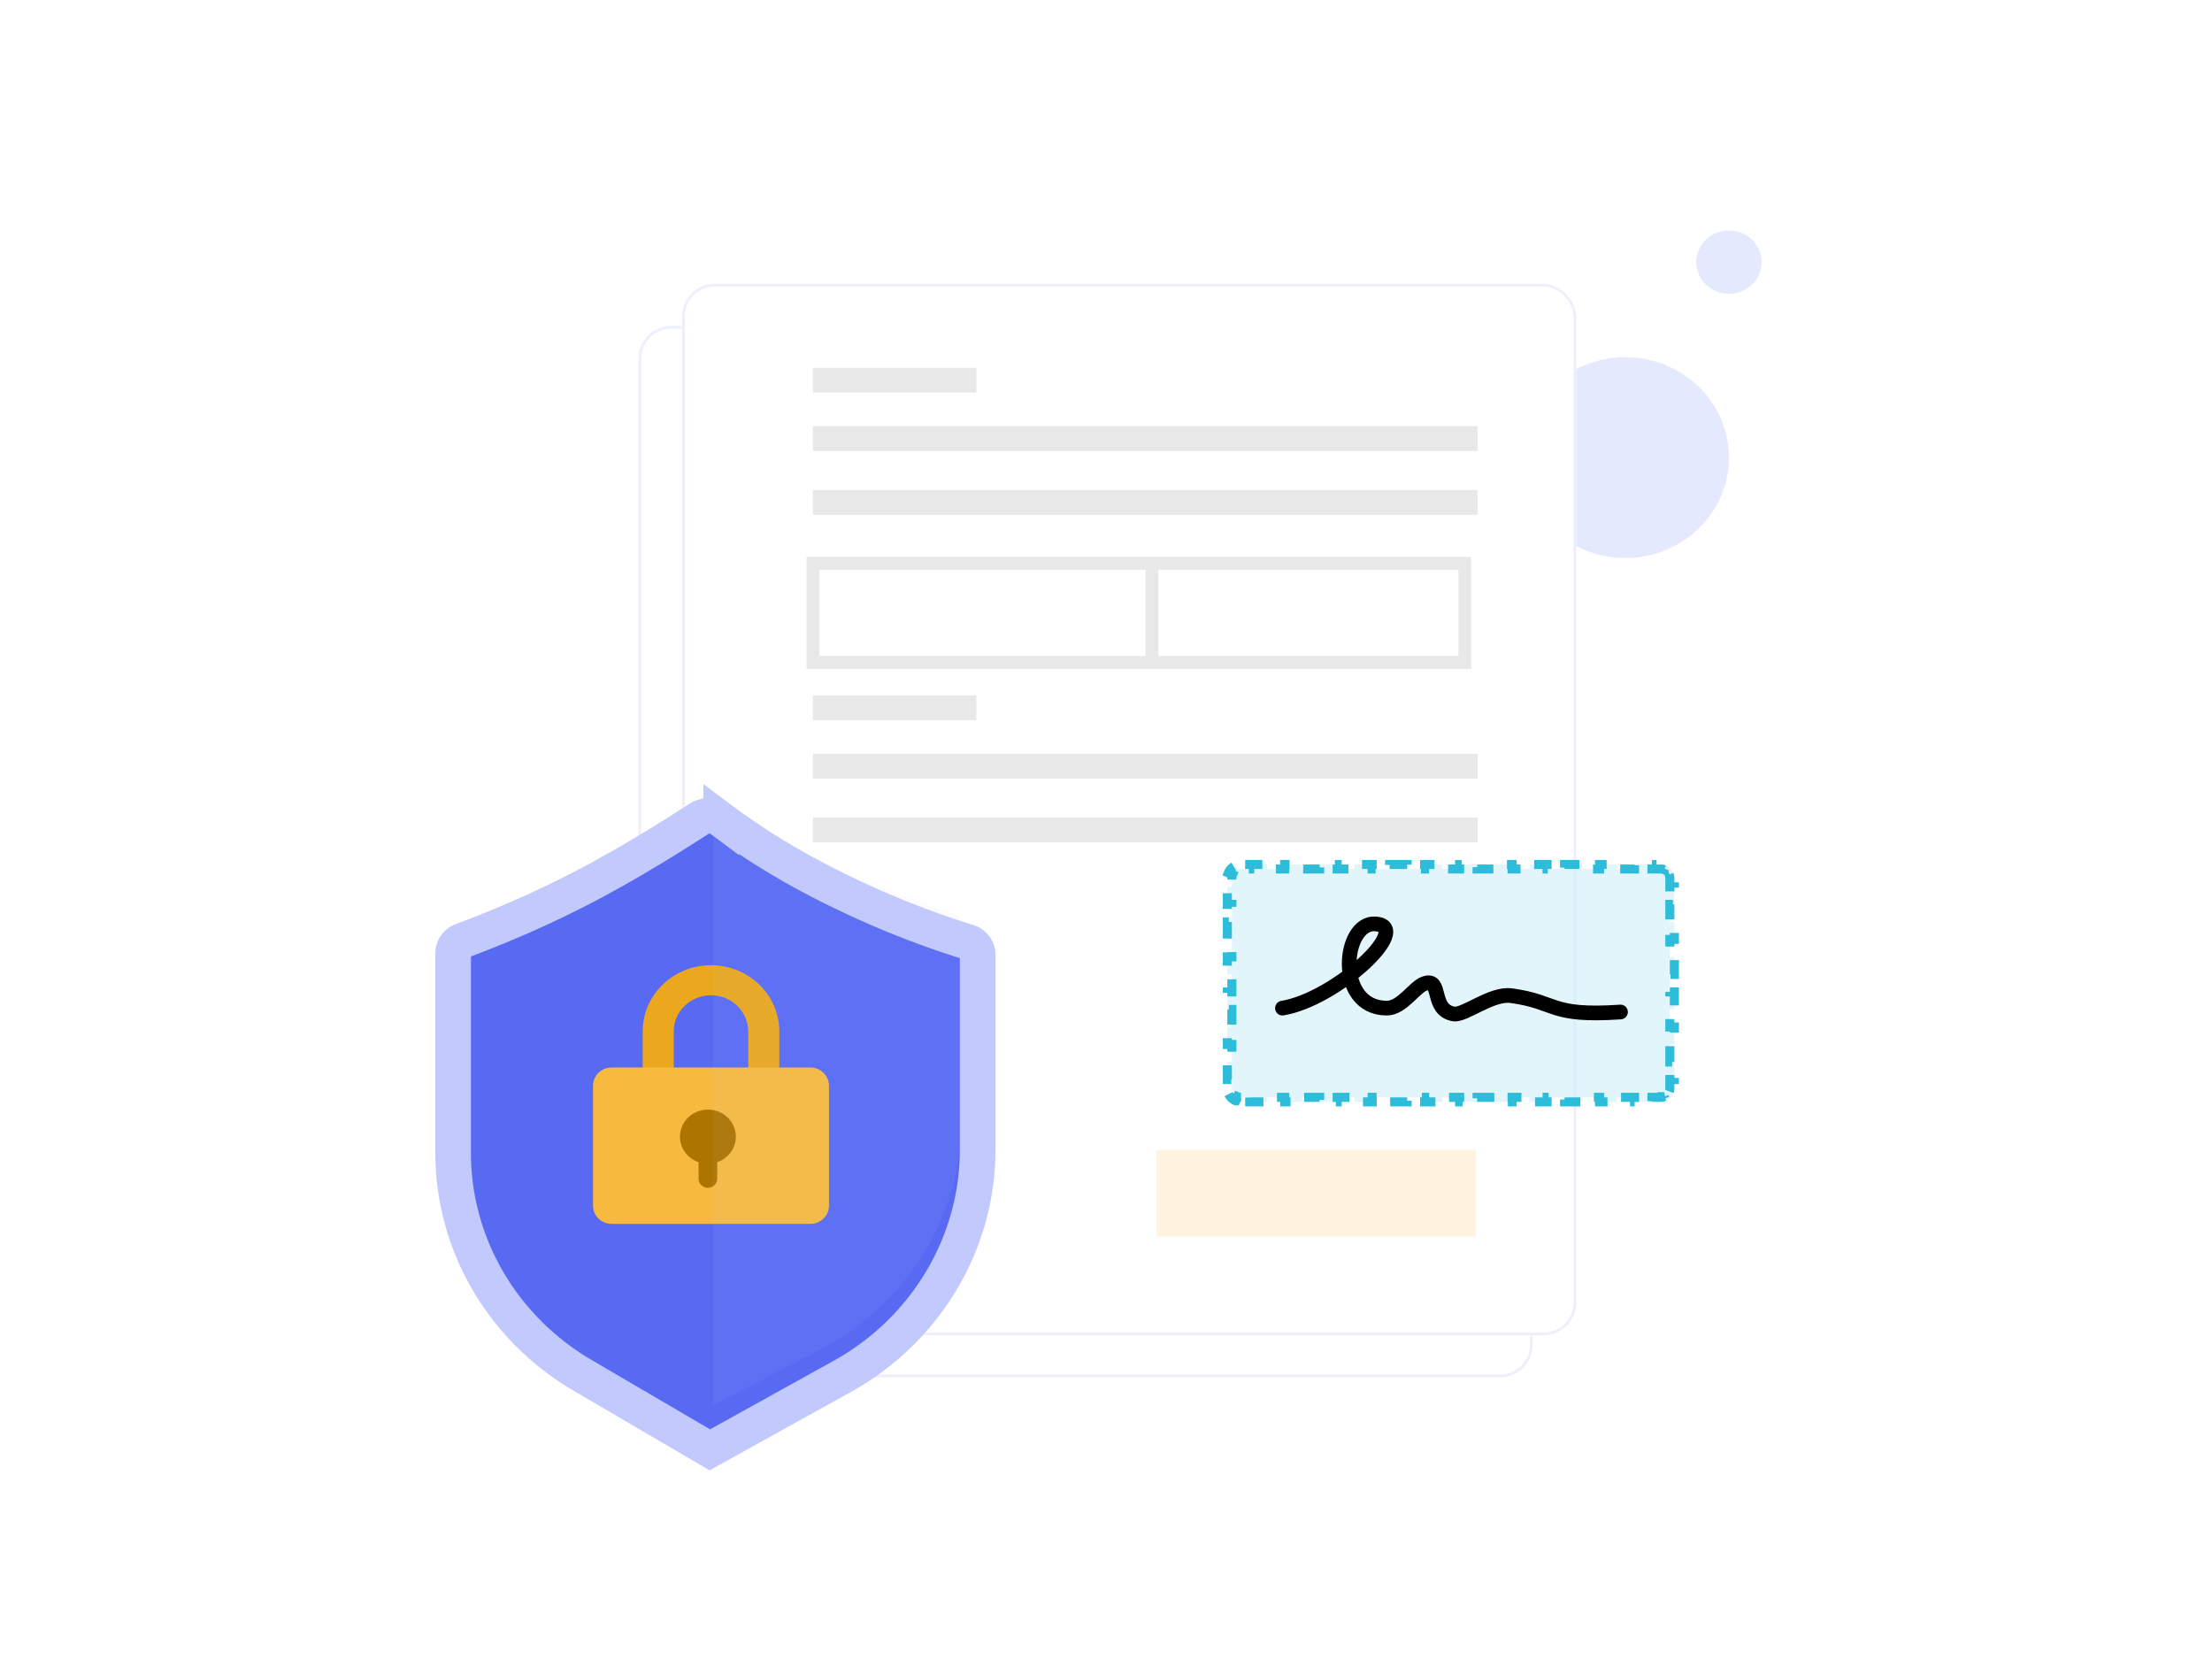 <svg width="288" height="216" viewBox="0 0 288 216" fill="none" xmlns="http://www.w3.org/2000/svg">
    <path d="M211.617 72.653c-7.449 0-13.487-5.852-13.487-13.071 0-7.22 6.038-13.071 13.487-13.071s13.487 5.852 13.487 13.07c0 7.22-6.038 13.072-13.487 13.072zM225.104 38.255c-2.352 0-4.259-1.849-4.259-4.128 0-2.28 1.907-4.128 4.259-4.128 2.352 0 4.259 1.848 4.259 4.128 0 2.28-1.907 4.127-4.259 4.127z" fill="#E4E9FD"/>
    <g filter="url(#hsqzgco2ma)">
        <rect x="83.844" y="41.007" width="116.415" height="136.904" rx="4.259" fill="#fff"/>
        <rect x="84.022" y="41.184" width="116.06" height="136.549" rx="4.082" stroke="#EDF0FC" stroke-width=".355"/>
    </g>
    <g filter="url(#xgxh0u6oxb)">
        <rect x="90.233" y="34.815" width="116.415" height="136.904" rx="4.259" fill="#fff"/>
        <rect x="90.41" y="34.993" width="116.06" height="136.549" rx="4.082" stroke="#EDF0FC" stroke-width=".355"/>
    </g>
    <path d="M190.721 73.342h-84.872v12.903h84.872V73.341z" fill="#fff" stroke="#E8E8E8" stroke-width="1.664"/>
    <path d="M150.815 73.342v12.903h-1.665V73.341h1.665zM127.121 90.54h-21.272v3.225h21.272v-3.226zM127.121 47.887h-21.272v3.225h21.272v-3.225zM192.385 98.153h-86.536v3.226h86.536v-3.226zM192.385 106.454h-86.536v3.226h86.536v-3.226z" fill="#E8E8E8"/>
    <path d="M161.571 142.874c-.161 0-.314-.032-.452-.089l-.227.546a1.784 1.784 0 0 1-.96-.96l.546-.226a1.188 1.188 0 0 1-.089-.453v-1.14h-.591v-2.28h.591v-2.281h-.591v-2.28h.591v-2.28h-.591v-2.281h.591v-2.28h-.591v-2.28h.591v-2.281h-.591v-2.28h.591v-2.28h-.591v-2.281h.591v-1.14c0-.161.032-.314.089-.452l-.546-.227c.18-.433.527-.78.96-.96l.227.546c.138-.057.291-.089.452-.089h1.139v-.591h2.278v.591h2.277v-.591h2.278v.591h2.277v-.591h2.278v.591h2.277v-.591h2.278v.591h2.277v-.591h2.278v.591h2.277v-.591h2.278v.591h2.277v-.591h2.278v.591h2.277v-.591h2.278v.591h2.277v-.591h2.278v.591h2.277v-.591h2.278v.591h2.277v-.591h2.278v.591h2.277v-.591h2.278v.591h1.139c.161 0 .313.032.452.089l.226-.546c.434.18.781.527.96.96l-.546.227c.058.138.09.291.09.452v1.14h.591v2.281h-.591v2.28h.591v2.28h-.591v2.281h.591v2.28h-.591v2.28h.591v2.281h-.591v2.28h.591v2.28h-.591v2.281h.591v2.28h-.591v1.14c0 .162-.032.314-.09.453l.546.226c-.179.433-.526.78-.96.96l-.226-.546a1.187 1.187 0 0 1-.452.089h-1.139v.592h-2.278v-.592h-2.277v.592h-2.278v-.592h-2.277v.592h-2.278v-.592h-2.277v.592h-2.278v-.592h-2.277v.592h-2.278v-.592h-2.277v.592h-2.278v-.592h-2.277v.592h-2.278v-.592h-2.277v.592h-2.278v-.592h-2.277v.592h-2.278v-.592h-2.277v.592h-2.278v-.592h-2.277v.592h-2.278v-.592h-2.277v.592h-2.278v-.592h-1.139z" fill="#C6ECF9" fill-opacity=".5" stroke="#2DBCDA" stroke-width="1.182" stroke-dasharray="2.36 2.36"/>
    <path d="M166.974 131.257c6.968-1.149 17.159-10.599 12.115-10.968-4.321-.317-5.3 10.968 1.471 10.968 2.002 0 3.582-2.74 4.919-3.198 2.365-.811.694 3.461 3.815 3.958 1.381.219 4.897-2.726 7.451-2.383 6.055.811 4.942 2.755 14.243 2.129" stroke="#000" stroke-width="1.914" stroke-linecap="round"/>
    <path d="M192.385 55.499h-86.536v3.226h86.536v-3.226zM192.385 63.8h-86.536v3.227h86.536V63.8z" fill="#E8E8E8"/>
    <path fill-rule="evenodd" clip-rule="evenodd" d="M150.57 149.705h41.604v11.29H150.57v-11.29z" fill="#F7BA3E" fill-opacity=".16"/>
    <g filter="url(#qypeceouuc)" clip-rule="evenodd">
        <path fill-rule="evenodd" d="M92.459 103.612a2.551 2.551 0 0 0-1.472.406c-5.671 3.678-10.85 6.724-15.537 9.139-4.74 2.443-9.837 4.686-15.292 6.727a1.805 1.805 0 0 0-.84.643 1.714 1.714 0 0 0-.318.99v25.997c0 11.843 6.392 22.824 16.85 28.949l16.566 9.702 17.525-9.717c10.748-6.116 17.35-17.292 17.35-29.371v-25.361c0-.381-.128-.74-.348-1.033a1.81 1.81 0 0 0-.909-.636c-5.758-1.78-11.485-4.07-17.181-6.87-5.521-2.714-10.505-5.736-14.956-9.063a2.542 2.542 0 0 0-1.439-.502z" fill="#586AF2"/>
        <path d="M92.459 103.612a2.551 2.551 0 0 0-1.472.406c-5.671 3.678-10.85 6.724-15.537 9.139-4.74 2.443-9.837 4.686-15.292 6.727a1.805 1.805 0 0 0-.84.643 1.714 1.714 0 0 0-.318.99v25.997c0 11.843 6.392 22.824 16.85 28.949l16.566 9.702 17.525-9.717c10.748-6.116 17.35-17.292 17.35-29.371v-25.361c0-.381-.128-.74-.348-1.033a1.81 1.81 0 0 0-.909-.636c-5.758-1.78-11.485-4.07-17.181-6.87-5.521-2.714-10.505-5.736-14.956-9.063a2.542 2.542 0 0 0-1.439-.502z" stroke="#C2C9FC" stroke-width="4.637"/>
    </g>
    <path d="M92.57 125.672c-4.91 0-8.892 3.857-8.892 8.615v6.265c0 4.758 3.981 8.615 8.893 8.615 4.911 0 8.893-3.857 8.893-8.615v-6.265c0-4.758-3.982-8.615-8.893-8.615zm0 3.916c2.619 0 4.753 2.009 4.848 4.523l.004.176v6.265c0 2.596-2.172 4.699-4.851 4.699-2.618 0-4.752-2.009-4.848-4.523l-.003-.176v-6.265c0-2.595 2.172-4.699 4.85-4.699z" fill="#EBA81E"/>
    <path d="M79.645 138.986h25.853c1.344 0 2.434 1.057 2.434 2.36v15.644c0 1.303-1.09 2.359-2.434 2.359H79.645c-1.344 0-2.434-1.056-2.434-2.359v-15.644c0-1.303 1.09-2.36 2.434-2.36z" fill="#F7BA3E"/>
    <path fill-rule="evenodd" clip-rule="evenodd" d="M92.167 144.469c-2.01 0-3.638 1.578-3.638 3.524 0 1.534 1.012 2.84 2.425 3.324v2.158c0 .649.543 1.175 1.213 1.175s1.213-.526 1.213-1.175v-2.158c1.413-.484 2.425-1.79 2.425-3.324 0-1.946-1.629-3.524-3.638-3.524z" fill="#AD7400"/>
    <path opacity=".06" fill-rule="evenodd" clip-rule="evenodd" d="M92.82 103.61v79.38l15.002-7.81c10.641-6.055 17.218-17.069 17.348-29.01l.002-.362v-25.36c0-.381-.127-.741-.348-1.034a1.802 1.802 0 0 0-.909-.635c-5.758-1.781-11.485-4.07-17.181-6.87-4.995-2.456-9.55-5.163-13.67-8.122l-.243-.177z" fill="#C2C9FC"/>
    <defs>
        <filter id="hsqzgco2ma" x="76.036" y="35.328" width="130.612" height="151.1" filterUnits="userSpaceOnUse" color-interpolation-filters="sRGB">
            <feFlood flood-opacity="0" result="BackgroundImageFix"/>
            <feColorMatrix in="SourceAlpha" values="0 0 0 0 0 0 0 0 0 0 0 0 0 0 0 0 0 0 127 0" result="hardAlpha"/>
            <feOffset dx="-.71" dy="1.42"/>
            <feGaussianBlur stdDeviation="3.549"/>
            <feComposite in2="hardAlpha" operator="out"/>
            <feColorMatrix values="0 0 0 0 0.388 0 0 0 0 0.443 0 0 0 0 0.659 0 0 0 0.28 0"/>
            <feBlend in2="BackgroundImageFix" result="effect1_dropShadow_474_6677"/>
            <feBlend in="SourceGraphic" in2="effect1_dropShadow_474_6677" result="shape"/>
        </filter>
        <filter id="xgxh0u6oxb" x="84.554" y="32.686" width="124.933" height="145.421" filterUnits="userSpaceOnUse" color-interpolation-filters="sRGB">
            <feFlood flood-opacity="0" result="BackgroundImageFix"/>
            <feColorMatrix in="SourceAlpha" values="0 0 0 0 0 0 0 0 0 0 0 0 0 0 0 0 0 0 127 0" result="hardAlpha"/>
            <feOffset dx="-1.42" dy="2.13"/>
            <feGaussianBlur stdDeviation="2.13"/>
            <feComposite in2="hardAlpha" operator="out"/>
            <feColorMatrix values="0 0 0 0 0.388 0 0 0 0 0.443 0 0 0 0 0.659 0 0 0 0.19 0"/>
            <feBlend in2="BackgroundImageFix" result="effect1_dropShadow_474_6677"/>
            <feBlend in="SourceGraphic" in2="effect1_dropShadow_474_6677" result="shape"/>
        </filter>
        <filter id="qypeceouuc" x="51.478" y="98.69" width="83.334" height="97.948" filterUnits="userSpaceOnUse" color-interpolation-filters="sRGB">
            <feFlood flood-opacity="0" result="BackgroundImageFix"/>
            <feColorMatrix in="SourceAlpha" values="0 0 0 0 0 0 0 0 0 0 0 0 0 0 0 0 0 0 127 0" result="hardAlpha"/>
            <feOffset dy="2.602"/>
            <feGaussianBlur stdDeviation="2.602"/>
            <feComposite in2="hardAlpha" operator="out"/>
            <feColorMatrix values="0 0 0 0 0.388 0 0 0 0 0.443 0 0 0 0 0.659 0 0 0 0.21 0"/>
            <feBlend in2="BackgroundImageFix" result="effect1_dropShadow_474_6677"/>
            <feBlend in="SourceGraphic" in2="effect1_dropShadow_474_6677" result="shape"/>
        </filter>
    </defs>
</svg>
